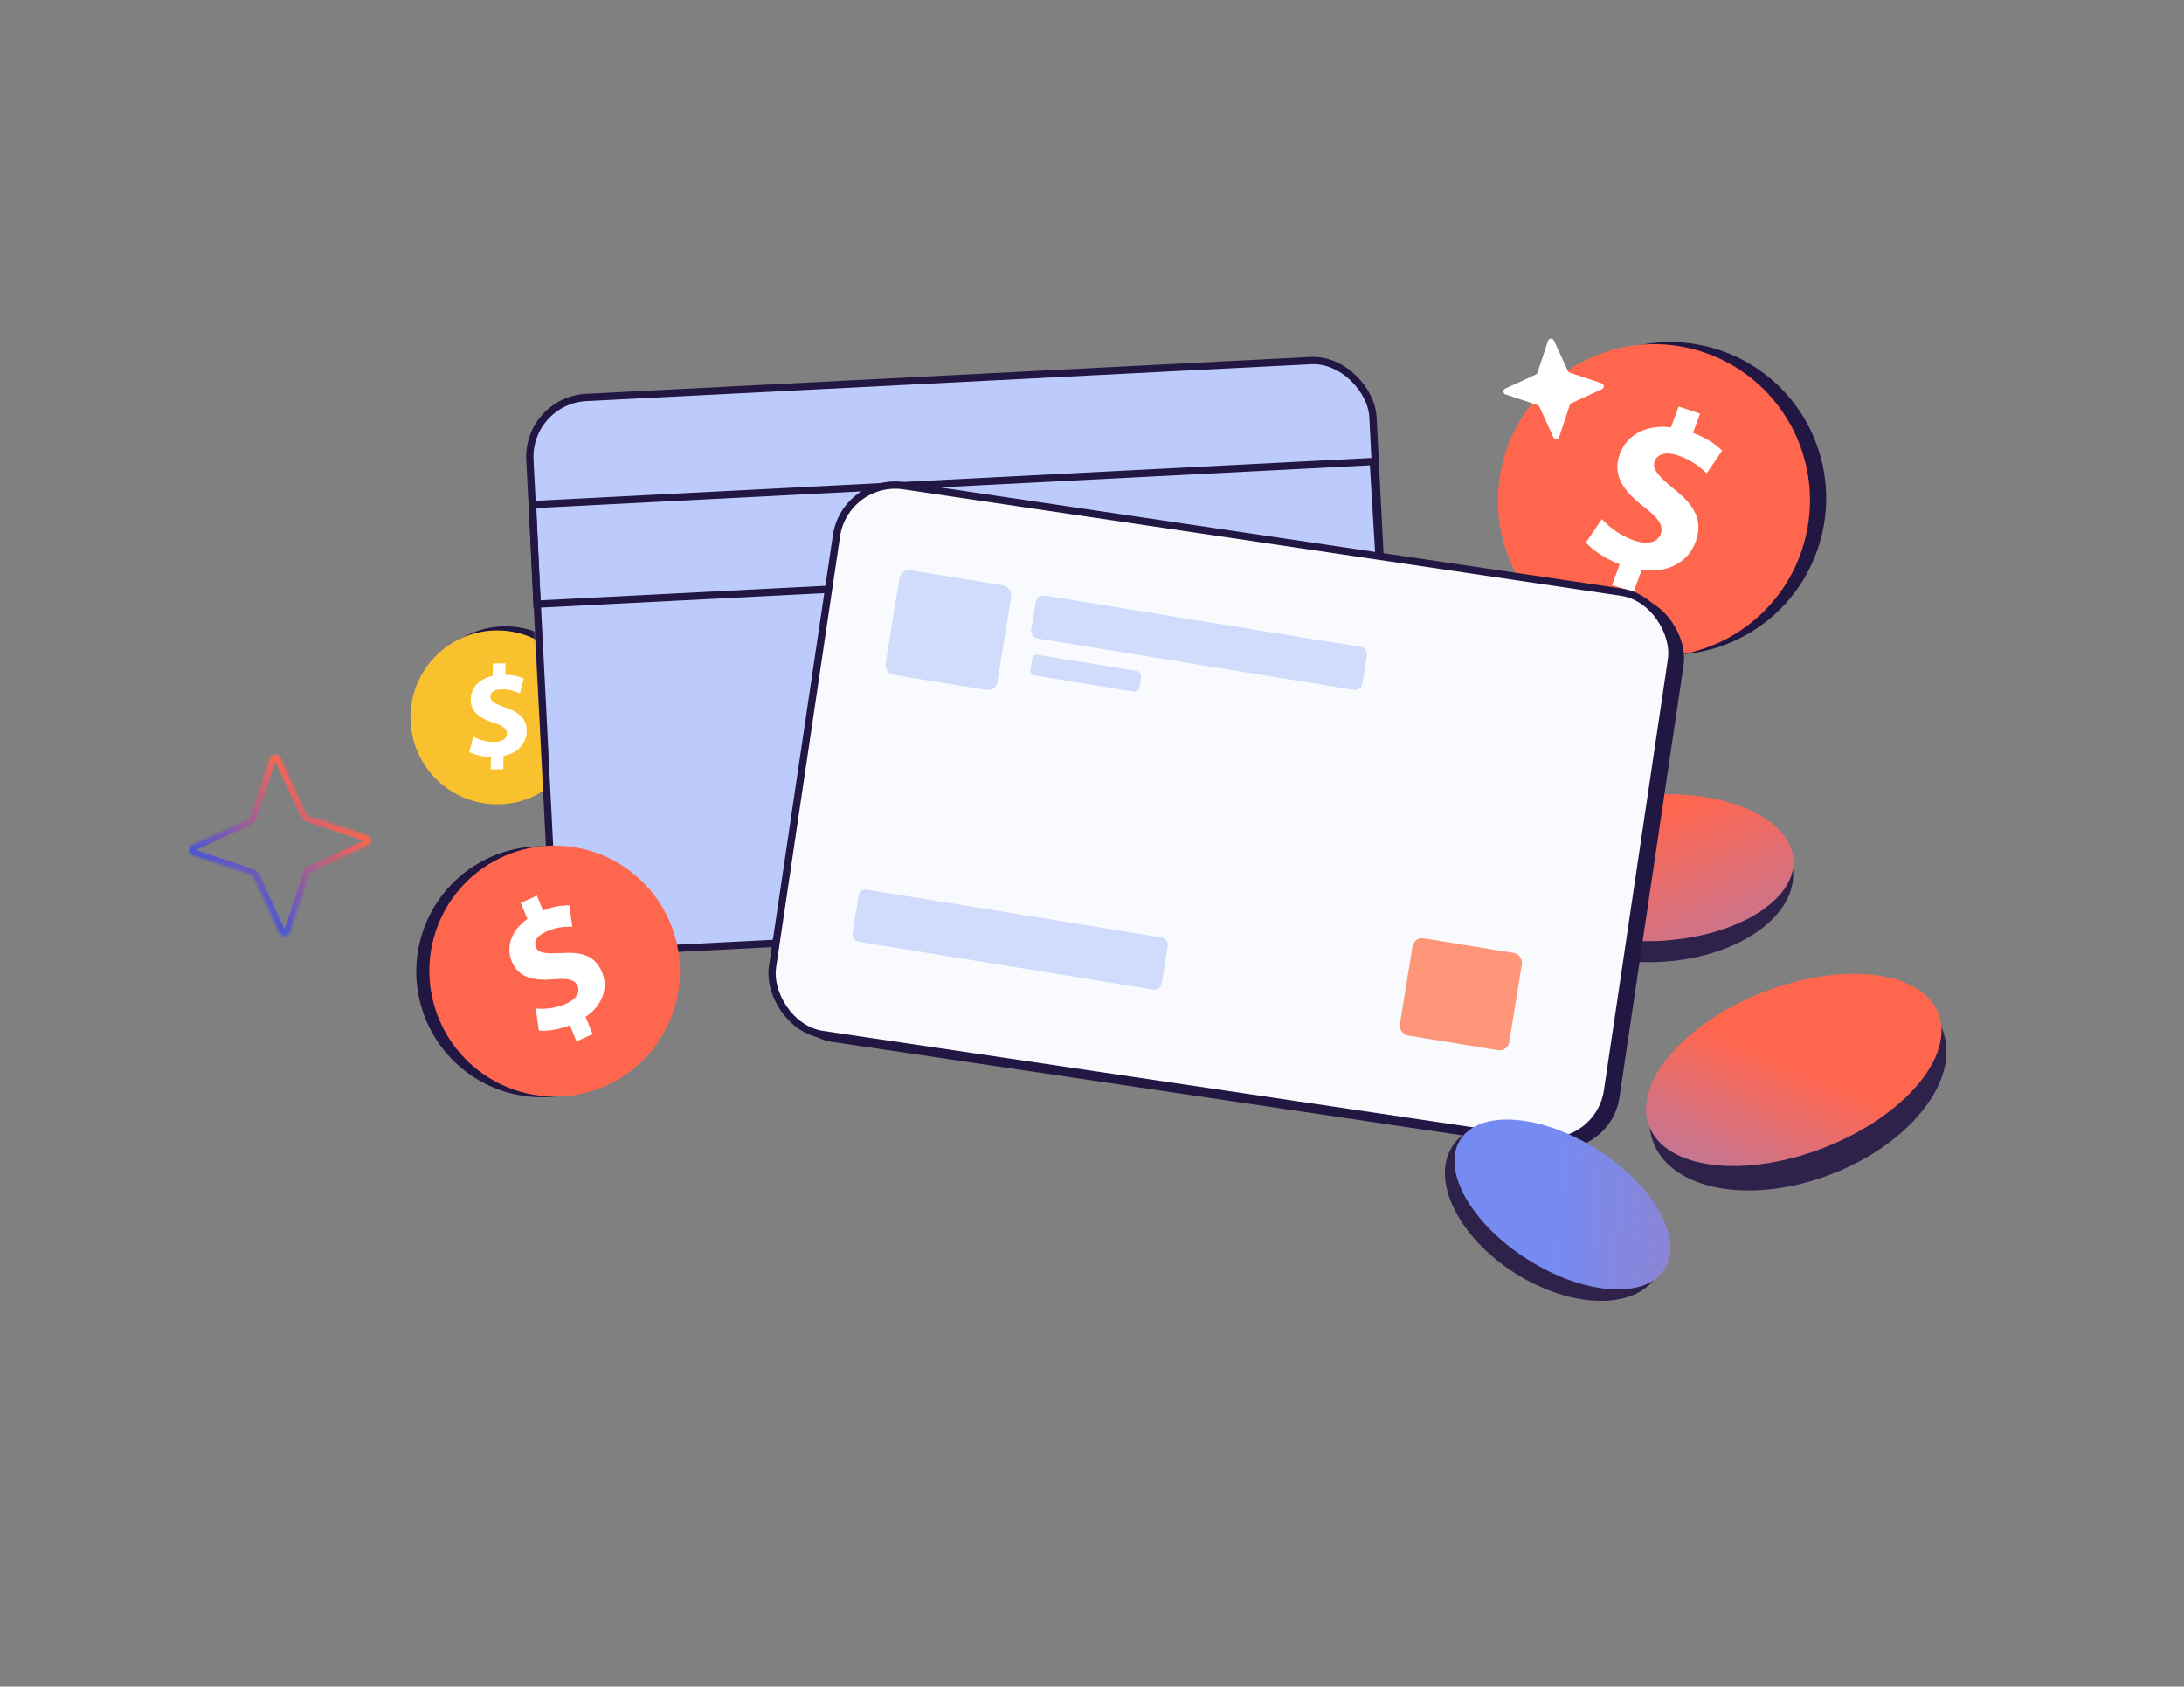 <svg width="900" height="695" viewBox="0 0 900 695" fill="none" xmlns="http://www.w3.org/2000/svg">
<rect x="0" y="0" width="900" height="695" fill="#808080" stroke="none"/>
<path d="M670.44 267.328C704.554 277.14 740.184 257.369 750.021 223.168C759.859 188.967 740.179 153.287 706.065 143.474C671.951 133.662 636.321 153.433 626.484 187.634C616.646 221.835 636.326 257.515 670.44 267.328Z" fill="#221643"/>
<path d="M663.769 268.18C697.883 277.992 733.513 258.221 743.35 224.02C753.188 189.819 733.508 154.139 699.394 144.326C665.28 134.514 629.65 154.285 619.812 188.486C609.975 222.687 629.655 258.367 663.769 268.18Z" fill="#FF664E"/>
<path d="M664.321 241.079L667.461 232.497C661.514 230.231 656.245 226.671 653.54 223.555L660.114 213.879C663.143 217.204 667.775 220.856 673.639 222.793C678.786 224.487 683.027 223.662 684.353 220.052C685.608 216.622 683.515 213.499 677.663 209.039C669.198 202.606 664.262 195.913 667.465 187.153C670.374 179.207 678.246 174.818 688.595 176.104L691.735 167.522L700.577 170.437L697.668 178.384C703.615 180.65 707.212 183.253 709.664 185.68L703.314 195.023C701.332 193.257 697.941 189.809 691.44 187.665C685.575 185.734 682.758 187.633 681.829 190.162C680.739 193.144 683.203 196.081 689.817 201.499C699.17 208.835 701.683 215.228 698.71 223.357C695.769 231.398 687.577 236.385 676.536 234.772L673.166 243.984L664.324 241.068L664.321 241.079Z" fill="white"/>
<path d="M646.892 153.573L660.051 157.944C661.154 158.311 661.247 159.843 660.183 160.339L647.582 166.126C647.263 166.271 647.014 166.549 646.896 166.892L642.525 180.051C642.158 181.154 640.626 181.247 640.131 180.183L634.343 167.582C634.198 167.263 633.921 167.014 633.578 166.896L620.418 162.525C619.316 162.158 619.222 160.626 620.287 160.131L632.887 154.343C633.207 154.198 633.455 153.921 633.573 153.578L637.944 140.418C638.311 139.316 639.843 139.222 640.339 140.287L646.126 152.887C646.271 153.207 646.549 153.455 646.892 153.573Z" fill="white"/>
<mask id="mask0_10445_14645" style="mask-type:alpha" maskUnits="userSpaceOnUse" x="162" y="250" width="64" height="87">
<rect width="56.945" height="82.293" transform="matrix(-0.998 0.07 0.07 0.998 219.74 250.339)" fill="#D9D9D9"/>
</mask>
<g mask="url(#mask0_10445_14645)">
<path d="M210.283 329.697C229.989 328.573 245.05 311.647 243.924 291.891C242.797 272.134 225.909 257.03 206.203 258.154C186.498 259.277 171.436 276.204 172.563 295.96C173.689 315.716 190.578 330.821 210.283 329.697Z" fill="#221643"/>
<path d="M206.939 331.371C226.645 330.247 241.707 313.32 240.58 293.564C239.453 273.808 222.565 258.703 202.859 259.827C183.154 260.951 168.092 277.878 169.219 297.634C170.346 317.39 187.234 332.494 206.939 331.371Z" fill="#FAC12F"/>
<path d="M202.245 317.048L202.314 311.967C198.777 311.872 195.358 310.972 193.365 309.835L195.036 303.548C197.237 304.736 200.339 305.801 203.772 305.739C206.784 305.682 208.858 304.469 208.89 302.33C208.918 300.3 207.246 299.046 203.354 297.782C197.729 295.962 193.909 293.358 193.979 288.172C194.044 283.467 197.368 279.717 203.035 278.489L203.105 273.408L208.281 273.312L208.216 278.017C211.753 278.112 214.119 278.817 215.852 279.639L214.238 285.71C212.873 285.148 210.459 283.962 206.654 284.032C203.221 284.097 202.092 285.612 202.07 287.11C202.046 288.875 203.879 289.963 208.346 291.59C214.603 293.72 217.097 296.612 217.032 301.425C216.967 306.186 213.586 310.309 207.495 311.492L207.42 316.946L202.244 317.042L202.245 317.048Z" fill="white"/>
</g>
<rect x="217.122" y="165.023" width="347.853" height="228.6" rx="24.5" transform="rotate(-2.913 217.122 165.023)" fill="#BDCAFC" stroke="#221643" stroke-width="3"/>
<path d="M221.262 248.944L219.474 207.923L565.914 190.167L568.395 231.237L221.262 248.944Z" stroke="#221643" stroke-width="3"/>
<path d="M246.096 446.809C220.549 459.434 189.577 448.906 176.919 423.294C164.261 397.681 174.71 366.683 200.258 354.057C225.805 341.432 256.777 351.96 269.435 377.572C282.092 403.185 271.643 434.183 246.096 446.809Z" fill="#221643"/>
<path d="M251.488 446.529C225.94 459.155 194.969 448.626 182.311 423.014C169.653 397.401 180.102 366.403 205.649 353.777C231.197 341.152 262.168 351.68 274.826 377.292C287.484 402.905 277.035 433.903 251.488 446.529Z" fill="#FF664E"/>
<path d="M237.562 429.112L234.851 422.485C230.212 424.312 225.282 425.031 222.072 424.654L220.772 415.582C224.281 415.909 228.89 415.579 233.308 413.605C237.182 411.87 239.203 409.154 238.065 406.364C236.982 403.716 234.122 403.012 228.379 403.518C220.082 404.26 213.692 402.989 210.924 396.226C208.414 390.09 210.657 383.394 217.328 378.677L214.617 372.05L221.275 369.072L223.785 375.209C228.424 373.383 231.881 372.992 234.581 373.103L235.835 381.865C233.755 381.888 229.973 381.681 225.077 383.87C220.661 385.847 220.032 388.434 220.829 390.388C221.772 392.69 224.748 393.091 231.438 392.737C240.725 392.049 245.554 394.425 248.123 400.701C250.663 406.91 248.552 414.12 241.307 419.013L244.217 426.126L237.558 429.104L237.562 429.112Z" fill="white"/>
<mask id="path-14-inside-1_10445_14645" fill="white">
<path d="M127.358 336.311L151.116 344.203C153.107 344.865 153.276 347.632 151.354 348.526L128.604 358.976C128.027 359.237 127.578 359.738 127.366 360.358L119.474 384.116C118.812 386.107 116.045 386.276 115.151 384.354L104.701 361.604C104.44 361.027 103.939 360.578 103.319 360.366L79.561 352.474C77.57 351.812 77.401 349.045 79.323 348.151L102.073 337.701C102.65 337.44 103.099 336.939 103.311 336.319L111.203 312.561C111.865 310.57 114.632 310.401 115.526 312.323L125.976 335.073C126.237 335.65 126.738 336.099 127.358 336.311Z"/>
</mask>
<path d="M127.358 336.311L126.547 338.676L126.558 338.68L126.57 338.683L127.358 336.311ZM151.116 344.203L151.905 341.831L151.904 341.83L151.116 344.203ZM151.354 348.526L152.397 350.798L152.408 350.793L151.354 348.526ZM128.604 358.976L129.637 361.252L129.648 361.247L128.604 358.976ZM127.366 360.358L125.001 359.547L124.997 359.558L124.993 359.57L127.366 360.358ZM119.474 384.116L121.846 384.905L121.847 384.904L119.474 384.116ZM115.151 384.354L112.879 385.397L112.884 385.408L115.151 384.354ZM104.701 361.604L102.425 362.637L102.43 362.648L104.701 361.604ZM103.319 360.366L104.13 358.001L104.119 357.997L104.107 357.993L103.319 360.366ZM79.561 352.474L78.772 354.846L78.773 354.847L79.561 352.474ZM79.323 348.151L78.28 345.879L78.269 345.884L79.323 348.151ZM102.073 337.701L101.04 335.425L101.029 335.43L102.073 337.701ZM103.311 336.319L105.676 337.13L105.68 337.119L105.684 337.107L103.311 336.319ZM111.203 312.561L108.831 311.772L108.83 311.773L111.203 312.561ZM115.526 312.323L117.798 311.28L117.793 311.269L115.526 312.323ZM125.976 335.073L128.252 334.04L128.247 334.029L125.976 335.073ZM126.57 338.683L150.328 346.575L151.904 341.83L128.146 333.938L126.57 338.683ZM150.327 346.575C150.331 346.576 150.317 346.572 150.295 346.556C150.274 346.54 150.255 346.521 150.24 346.5C150.211 346.46 150.207 346.432 150.206 346.421C150.206 346.409 150.207 346.38 150.231 346.337C150.243 346.315 150.26 346.294 150.278 346.277C150.297 346.259 150.307 346.256 150.299 346.259L152.408 350.793C156.382 348.944 156.042 343.207 151.905 341.831L150.327 346.575ZM150.31 346.254L127.561 356.704L129.648 361.247L152.397 350.798L150.31 346.254ZM127.571 356.699C126.344 357.255 125.428 358.301 125.001 359.547L129.731 361.168C129.728 361.175 129.71 361.219 129.637 361.252L127.571 356.699ZM124.993 359.57L117.102 383.328L121.847 384.904L129.739 361.146L124.993 359.57ZM117.102 383.327C117.101 383.331 117.105 383.317 117.121 383.295C117.137 383.274 117.156 383.255 117.177 383.24C117.217 383.211 117.245 383.207 117.256 383.206C117.268 383.206 117.297 383.207 117.34 383.231C117.362 383.243 117.383 383.26 117.4 383.278C117.417 383.297 117.421 383.307 117.418 383.299L112.884 385.408C114.733 389.382 120.47 389.042 121.846 384.905L117.102 383.327ZM117.423 383.31L106.973 360.561L102.43 362.648L112.879 385.397L117.423 383.31ZM106.978 360.571C106.422 359.344 105.376 358.428 104.13 358.001L102.509 362.731C102.502 362.728 102.458 362.71 102.425 362.637L106.978 360.571ZM104.107 357.993L80.349 350.102L78.773 354.847L102.531 362.739L104.107 357.993ZM80.35 350.102C80.346 350.101 80.36 350.105 80.382 350.121C80.403 350.137 80.422 350.156 80.437 350.177C80.466 350.217 80.47 350.245 80.471 350.256C80.471 350.268 80.47 350.297 80.446 350.34C80.434 350.362 80.417 350.383 80.399 350.4C80.38 350.417 80.37 350.421 80.378 350.418L78.269 345.884C74.295 347.733 74.635 353.47 78.772 354.846L80.35 350.102ZM80.367 350.423L103.116 339.973L101.029 335.43L78.28 345.879L80.367 350.423ZM103.106 339.978C104.333 339.421 105.249 338.376 105.676 337.13L100.946 335.509C100.949 335.501 100.967 335.458 101.04 335.425L103.106 339.978ZM105.684 337.107L113.575 313.349L108.83 311.773L100.938 335.531L105.684 337.107ZM113.575 313.35C113.576 313.346 113.572 313.36 113.556 313.382C113.54 313.403 113.521 313.422 113.5 313.437C113.46 313.466 113.432 313.47 113.421 313.471C113.409 313.471 113.38 313.47 113.337 313.446C113.315 313.434 113.294 313.417 113.277 313.399C113.26 313.38 113.256 313.369 113.259 313.378L117.793 311.269C115.944 307.295 110.207 307.635 108.831 311.772L113.575 313.35ZM113.254 313.367L123.704 336.116L128.247 334.029L117.798 311.28L113.254 313.367ZM123.699 336.106C124.256 337.333 125.301 338.249 126.547 338.676L128.168 333.946C128.176 333.948 128.219 333.967 128.252 334.04L123.699 336.106Z" fill="url(#paint0_linear_10445_14645)" mask="url(#path-14-inside-1_10445_14645)"/>
<path d="M737.942 359.199C738.457 368.088 732.99 376.644 723.379 383.265C713.785 389.873 700.203 394.436 684.907 395.323C669.61 396.21 655.592 393.246 645.299 387.791C634.987 382.325 628.568 374.458 628.053 365.569C627.537 356.681 633.005 348.124 642.616 341.504C652.209 334.895 665.791 330.332 681.088 329.445C696.384 328.559 710.403 331.522 720.695 336.977C731.007 342.443 737.427 350.311 737.942 359.199Z" fill="#2E224A" stroke="#2E224A" stroke-width="2"/>
<ellipse cx="683.129" cy="357.552" rx="56.037" ry="30.149" transform="rotate(-3.318 683.129 357.552)" fill="url(#paint1_linear_10445_14645)"/>
<path d="M799.536 424.688C803.256 434.216 800.313 445.483 792.201 456.079C784.103 466.659 770.95 476.416 754.642 482.782C738.335 489.148 722.05 490.882 708.925 488.587C695.78 486.288 685.982 479.995 682.263 470.467C678.544 460.939 681.487 449.672 689.598 439.075C697.697 428.496 710.849 418.738 727.157 412.372C743.465 406.007 759.75 404.273 772.874 406.568C786.019 408.866 795.817 415.16 799.536 424.688Z" fill="#2E224A" stroke="#2E224A" stroke-width="2"/>
<ellipse cx="739.179" cy="440.881" rx="63.946" ry="34.404" transform="rotate(-21.324 739.179 440.881)" fill="url(#paint2_linear_10445_14645)"/>
<rect x="351.965" y="197.939" width="349.286" height="230.212" rx="25" transform="rotate(8.437 351.965 197.939)" fill="#221643"/>
<rect x="348.297" y="196.568" width="347.853" height="228.6" rx="24.5" transform="rotate(8.437 348.297 196.568)" fill="#F8FAFE" stroke="#221643" stroke-width="3"/>
<rect x="371.301" y="234.365" width="46.686" height="43.645" rx="4" transform="rotate(9.218 371.301 234.365)" fill="#D1DCFD"/>
<rect x="427.331" y="244.903" width="138.239" height="17.931" rx="3" transform="rotate(9.218 427.331 244.903)" fill="#D1DCFD"/>
<rect x="425.695" y="269.536" width="45.479" height="8.58" rx="2" transform="rotate(9.218 425.695 269.536)" fill="#D1DCFD"/>
<rect x="354.303" y="366.122" width="129.078" height="21.745" rx="3" transform="rotate(9.218 354.303 366.122)" fill="#D1DCFD"/>
<rect x="582.722" y="386.009" width="45.669" height="40.592" rx="4" transform="rotate(9.218 582.722 386.009)" fill="#FF967A"/>
<ellipse cx="640.547" cy="499.118" rx="49.851" ry="30.241" transform="rotate(32.36 640.547 499.118)" fill="#2E224A"/>
<ellipse cx="643.863" cy="496.33" rx="49.851" ry="26.821" transform="rotate(32.36 643.863 496.33)" fill="url(#paint3_linear_10445_14645)"/>
<defs>
<linearGradient id="paint0_linear_10445_14645" x1="133.454" y1="328.115" x2="97.223" y2="368.562" gradientUnits="userSpaceOnUse">
<stop stop-color="#FF664E"/>
<stop offset="1" stop-color="#4656D7"/>
</linearGradient>
<linearGradient id="paint1_linear_10445_14645" x1="683.188" y1="281.406" x2="746.297" y2="477.603" gradientUnits="userSpaceOnUse">
<stop offset="0.245" stop-color="#FF664E"/>
<stop offset="1" stop-color="#758BF2"/>
</linearGradient>
<linearGradient id="paint2_linear_10445_14645" x1="781.531" y1="394.973" x2="650.614" y2="528.84" gradientUnits="userSpaceOnUse">
<stop offset="0.323" stop-color="#FF664E"/>
<stop offset="1" stop-color="#758BF2"/>
</linearGradient>
<linearGradient id="paint3_linear_10445_14645" x1="894.538" y1="347.818" x2="575.37" y2="523.292" gradientUnits="userSpaceOnUse">
<stop stop-color="#FF664E"/>
<stop offset="0.812" stop-color="#758BF2"/>
</linearGradient>
</defs>
</svg>
